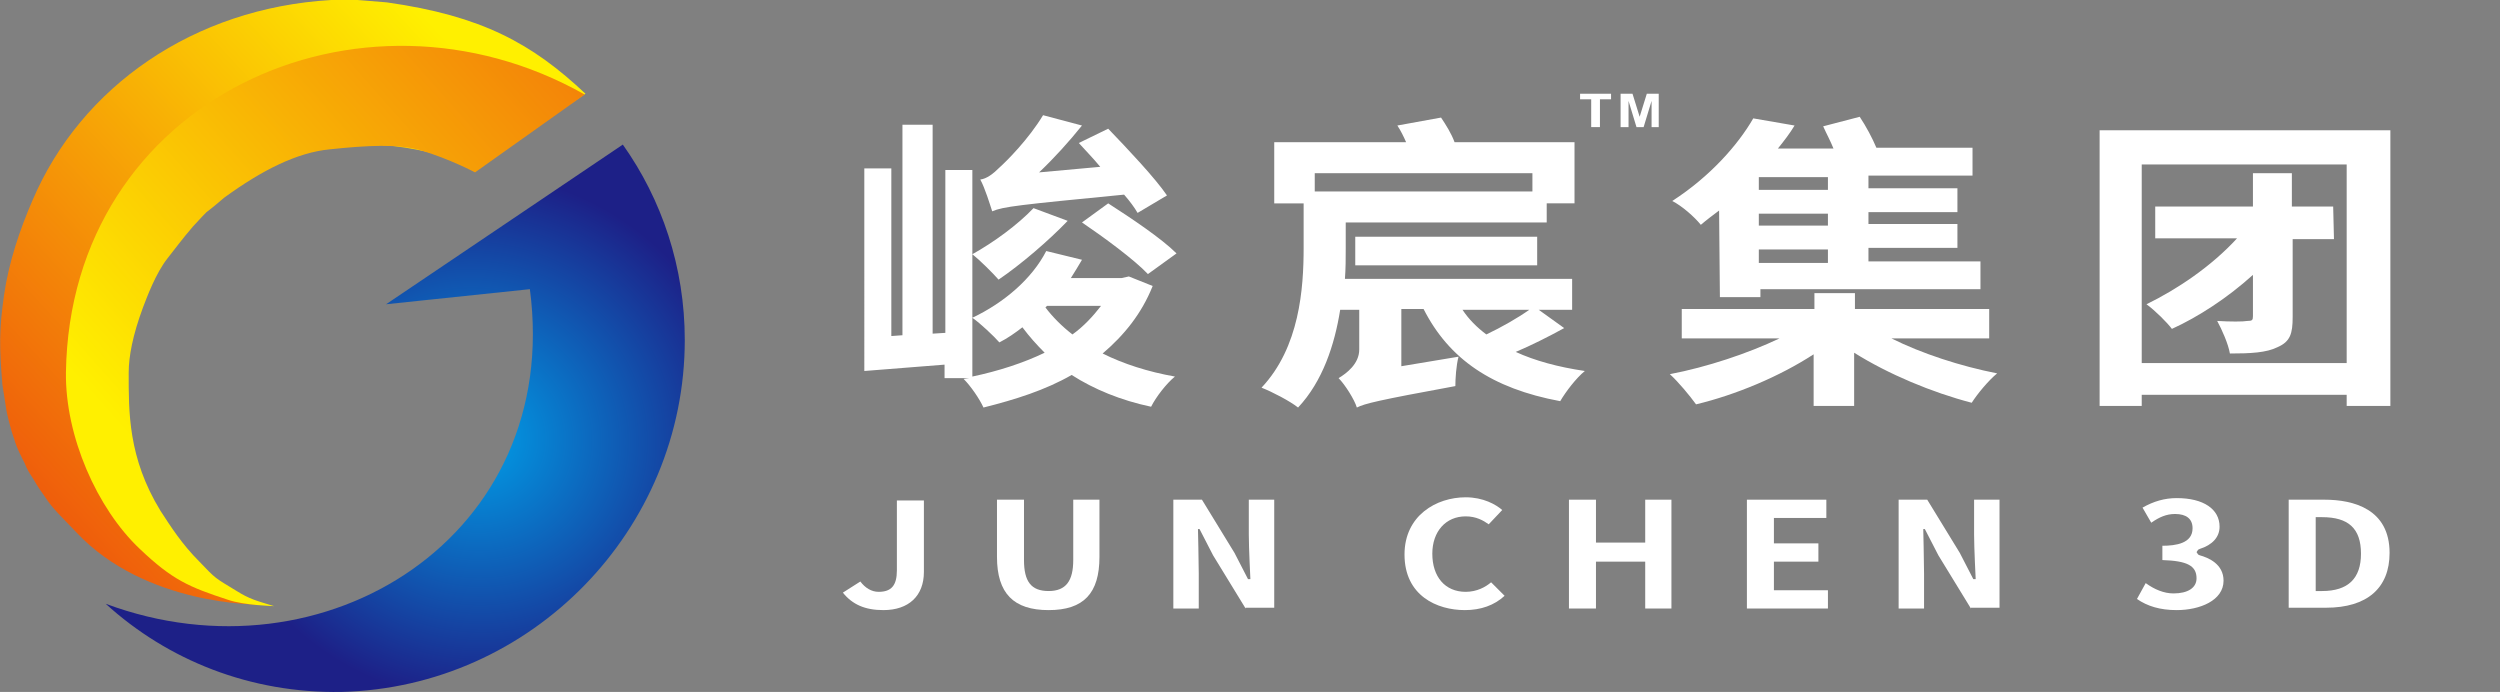 <?xml version="1.0" encoding="utf-8"?>
<!-- Generator: Adobe Illustrator 23.0.0, SVG Export Plug-In . SVG Version: 6.00 Build 0)  -->
<svg version="1.1" id="_x37C_" xmlns="http://www.w3.org/2000/svg" xmlns:xlink="http://www.w3.org/1999/xlink" x="0px" y="0px"
	 viewBox="0 0 314.7 87.1" style="enable-background:new 0 0 314.7 87.1;" xml:space="preserve">
<rect x="0" y="0" width="314.7" height="87.1" fill="#808080" stroke="none"/>
<style type="text/css">
	.st0{fill:#FFFFFF;}
	.st1{fill-rule:evenodd;clip-rule:evenodd;fill:url(#SVGID_1_);}
	.st2{fill-rule:evenodd;clip-rule:evenodd;fill:url(#SVGID_2_);}
	.st3{fill-rule:evenodd;clip-rule:evenodd;fill:url(#SVGID_3_);}
</style>
<g>
	<g>
		<g>
			<path class="st0" d="M111.2,76.8c-2.3,0-3.9-0.7-5.1-2.2l2.2-1.4c0.6,0.8,1.4,1.3,2.3,1.3c1.6,0,2.3-0.8,2.3-2.7v-8.8h3.4V72
				C116.3,75,114.4,76.8,111.2,76.8z"/>
			<path class="st0" d="M132,76.8c-4.4,0-6.5-2.1-6.5-6.7v-7.2h3.4v7.6c0,2.7,0.9,3.9,3.1,3.9s3.1-1.3,3.1-3.9v-7.6h3.3v7.2
				C138.4,74.7,136.4,76.8,132,76.8z"/>
			<path class="st0" d="M156.8,76.6l-4.1-6.7l-1.7-3.3h-0.2c0,0,0.1,4.3,0.1,5.6v4.4h-3.2V62.9h3.6l4.1,6.7l1.7,3.3h0.3
				c0,0-0.2-3.9-0.2-5.6v-4.4h3.2v13.6H156.8z"/>
			<path class="st0" d="M248.1,76.6l-4.1-6.7l-1.7-3.3h-0.2c0,0,0.1,4.3,0.1,5.6v4.4H239V62.9h3.6l4.1,6.7l1.7,3.3h0.3
				c0,0-0.2-3.9-0.2-5.6v-4.4h3.2v13.6H248.1z"/>
			<path class="st0" d="M184.4,76.8c-3.5,0-7.6-1.8-7.6-7c0-4.9,4-7.2,7.7-7.2c2.2,0,3.8,0.9,4.6,1.6l-1.7,1.8c-0.7-0.5-1.6-1-2.9-1
				c-2.5,0-4.2,1.9-4.2,4.7c0,2.9,1.6,4.8,4.2,4.8c1.4,0,2.5-0.6,3.2-1.2l1.7,1.7C188.1,76.2,186.4,76.8,184.4,76.8z"/>
			<polygon class="st0" points="207.1,76.6 207.1,70.7 200.9,70.7 200.9,76.6 197.5,76.6 197.5,62.9 200.9,62.9 200.9,68.3 
				207.1,68.3 207.1,62.9 210.4,62.9 210.4,76.6 			"/>
			<polygon class="st0" points="219.9,76.6 219.9,62.9 229.9,62.9 229.9,65.2 223.3,65.2 223.3,68.4 228.9,68.4 228.9,70.7 
				223.3,70.7 223.3,74.3 230.1,74.3 230.1,76.6 			"/>
			<path class="st0" d="M274,76.8c-2.1,0-3.7-0.5-5-1.4l1.1-2c1.1,0.8,2.3,1.3,3.5,1.3c1.8,0,2.9-0.7,2.9-1.9c0-1.6-1.2-2.2-4.3-2.3
				v-1.8c1.7,0,3.8-0.3,3.8-2.2c0-1.2-0.8-1.8-2.2-1.8c-1.1,0-2,0.4-3,1.1l-1.1-1.9c1.4-0.8,2.8-1.2,4.3-1.2c3.4,0,5.4,1.4,5.4,3.6
				c0,1.3-0.9,2.3-2.5,2.8l-0.2,0.1l-0.2,0.3l0.2,0.3l0.2,0.1c1.1,0.3,3,1.1,3,3.2C279.9,75.6,276.9,76.8,274,76.8z"/>
			<path class="st0" d="M288.1,76.6V62.9h4.5c3.7,0,8.2,1.2,8.2,6.7c0,4.4-2.8,6.9-8,6.9H288.1z M291.5,74.4h0.8
				c3.3,0,4.9-1.6,4.9-4.7c0-3.2-1.6-4.6-4.9-4.6h-0.8V74.4z"/>
		</g>
		<g>
			<path class="st0" d="M145.1,36c-1.4,3.5-3.6,6.2-6.3,8.5c2.6,1.3,5.7,2.3,9.1,2.9c-1.1,0.9-2.4,2.6-3,3.8c-3.8-0.8-7.2-2.2-10-4
				c-3.3,1.9-7.1,3.1-11.1,4.1c-0.5-1.1-1.6-2.7-2.5-3.6l0.7-0.1h-3.1v-1.7l-10.1,0.8V21.2h3.4v21.1l1.4-0.1V15.7h3.8V42l1.6-0.1
				V21.4h3.4v26c3.3-0.7,6.4-1.7,9.1-3c-1-1-1.9-2-2.8-3.2c-0.9,0.7-1.9,1.4-2.9,1.9c-0.7-0.8-2.4-2.4-3.4-3.1
				c4-1.9,7.5-4.9,9.3-8.4l4.5,1.1c-0.4,0.7-0.9,1.5-1.4,2.3h6.4l0.9-0.2L145.1,36z M134.4,27.8c-2.4,2.5-5.9,5.5-8.7,7.4
				c-0.7-0.8-2.3-2.4-3.3-3.2c2.7-1.5,5.7-3.7,7.7-5.8L134.4,27.8z M143.2,26.8c-0.4-0.7-1-1.5-1.7-2.3c-13.3,1.3-15.2,1.5-16.6,2.1
				c-0.3-0.9-0.9-2.9-1.5-4c0.8-0.1,1.6-0.7,2.4-1.5c0.9-0.8,3.7-3.6,5.5-6.6l4.9,1.3c-1.6,2-3.5,4.1-5.4,5.9l7.7-0.7
				c-0.9-1.1-1.9-2.1-2.7-3l3.7-1.8c2.5,2.6,5.9,6.2,7.4,8.4L143.2,26.8z M131.6,38.7c0.9,1.2,2.1,2.4,3.4,3.4
				c1.4-1,2.6-2.3,3.6-3.6h-6.8L131.6,38.7z M139.5,25.6c2.8,1.8,6.7,4.4,8.6,6.3l-3.6,2.6c-1.7-1.8-5.5-4.6-8.3-6.5L139.5,25.6z"/>
			<path class="st0" d="M196.9,41.3c-2,1.1-4.2,2.2-6.1,3c2.4,1.1,5.3,1.9,8.7,2.4c-1.1,0.9-2.4,2.6-3.1,3.8
				c-8.6-1.6-14-5.3-17.2-11.6h-2.8v7.2l7.2-1.2c-0.3,1.1-0.4,2.8-0.4,3.7c-9.8,1.8-11.4,2.2-12.4,2.7c-0.3-1-1.5-2.9-2.3-3.7
				c1-0.6,2.6-1.8,2.6-3.6v-5h-2.4c-0.7,4.4-2.2,9-5.3,12.3c-1-0.8-3.3-2-4.6-2.5c4.8-5.1,5.3-12.5,5.3-17.6v-5.6h-3.7v-7.7H177
				c-0.3-0.7-0.7-1.5-1.1-2.1l5.5-1c0.6,0.9,1.3,2,1.7,3.1h15.1v7.7h-3.5V28h-25.3v3.3c0,1.2,0,2.5-0.1,3.8h28.6V39h-4.2L196.9,41.3
				z M165.5,21.8v2.3h27.4v-2.3H165.5z M170.6,33.4v-3.6h22.9v3.6H170.6z M184.1,39c0.8,1.2,1.8,2.2,3,3.1c1.9-0.9,4-2.1,5.4-3.1
				H184.1z"/>
			<path class="st0" d="M238.1,42.6c3.8,1.9,8.7,3.5,13.3,4.4c-1.1,0.9-2.5,2.6-3.2,3.7c-5-1.3-10.5-3.6-14.8-6.3v6.7h-5.1v-6.5
				c-4.3,2.8-9.8,5.1-14.8,6.3c-0.8-1.1-2.2-2.8-3.3-3.8c4.7-0.9,9.8-2.6,13.8-4.5h-12.3v-3.7h16.7v-2h5.1v2h16.9v3.7H238.1z
				 M216.4,26.5c-0.8,0.6-1.6,1.2-2.3,1.8c-0.8-1-2.4-2.4-3.6-3c4.8-3.1,8.3-7.1,10.2-10.4l5.2,0.9c-0.6,1-1.3,1.9-2.1,2.9h7
				c-0.4-1-0.9-1.9-1.3-2.8l4.6-1.2c0.8,1.2,1.6,2.7,2.1,3.9h12.1v3.5h-13.1v1.6h11.2v3h-11.2v1.5h11.2v3h-11.2v1.7h14.1v3.5h-27.7
				v1h-5.1L216.4,26.5L216.4,26.5z M230.1,22.3h-8.7v1.6h8.7V22.3z M230.1,26.9h-8.7v1.5h8.7V26.9z M230.1,31.4h-8.7v1.7h8.7V31.4z"
				/>
			<path class="st0" d="M300.9,16.4v34.7h-5.5v-1.4h-25.8v1.4h-5.3V16.4H300.9z M295.4,45.7v-25h-25.8v25H295.4z M293.8,30.1h-5.2
				v9.8c0,2.1-0.3,3.1-1.9,3.8c-1.4,0.7-3.4,0.8-6,0.8c-0.2-1.2-1-3-1.6-4.1c1.6,0.1,3.3,0.1,3.8,0c0.6,0,0.7-0.1,0.7-0.6v-5.2
				c-3.2,2.9-6.9,5.3-10.2,6.8c-0.6-0.8-2.1-2.3-3.2-3.1c3.9-1.9,8.2-4.8,11.4-8.3h-10.3V26h12.3v-4.2h4.9V26h5.2L293.8,30.1
				L293.8,30.1z"/>
		</g>
		<g>
			<path class="st0" d="M200.3,16v-3.5h-1.4v-0.7h3.9v0.7h-1.4V16H200.3z"/>
			<path class="st0" d="M204,16v-4.2h1.5l0.9,2.9l0.9-2.9h1.5V16h-0.9v-3.3l-1,3.3h-0.9l-1-3.3V16C204.9,16,204,16,204,16z"/>
		</g>
	</g>
	<g>
		
			<linearGradient id="SVGID_1_" gradientUnits="userSpaceOnUse" x1="-31.616" y1="-6.374" x2="60.428" y2="78.129" gradientTransform="matrix(1 0 0 -1 0 87.701)">
			<stop  offset="0" style="stop-color:#E50012"/>
			<stop  offset="1" style="stop-color:#FFF000"/>
		</linearGradient>
		<path class="st1" d="M59.8,21l13.9-9.2C67,5.5,60.7,2,48.7,0.3L45,0h-3.3C24.4,1,10.2,10.9,4.1,25.2c-1.6,3.7-3,7.8-3.6,12
			c-0.6,4.3-0.6,6.3-0.2,11.2l0.5,3.2c0,0.1,0.5,2.4,1,3.7c0.3,1.1,0.9,2.2,1.3,3c0.3,0.8,0.7,1.4,1.1,2c0.5,0.9,1,1.6,1.5,2.3
			c0.9,1.4,2,2.4,3.9,4.4c8.7,9.3,23,9.1,23,9.1c-31.7-15.4-14-47.2-14-47.2c8.4-8.1,18.5-10.8,26.7-10.8C53.6,18.2,59.8,21,59.8,21
			z"/>
		
			<linearGradient id="SVGID_2_" gradientUnits="userSpaceOnUse" x1="136.333" y1="137.386" x2="17.181" y2="31.615" gradientTransform="matrix(1 0 0 -1 0 87.701)">
			<stop  offset="0" style="stop-color:#E50012"/>
			<stop  offset="1" style="stop-color:#FFF000"/>
		</linearGradient>
		<path class="st2" d="M34.5,76.3c-2.3-0.7-3.1-0.9-4.7-1.9c-2.8-1.7-2.6-1.5-4.7-3.7c-2.2-2.2-3.6-4.4-4.9-6.4
			c-4.1-6.7-4-12.5-4-17.4c0-2,0.5-4.7,1.8-8.2c0.5-1.3,1.6-4.3,3.1-6.2c0.8-1,1.9-2.5,3.2-4c0.9-1,1.7-1.8,1.7-1.8
			c0.8-0.6,1.5-1.2,2.2-1.8c4.8-3.5,9.2-5.7,13.3-6.1c4.7-0.5,8.6-0.7,11.4,0.1c3.7,1.1,6.9,2.8,6.9,2.8l13.8-9.8
			C45.3-4.1,8.8,12.5,8.3,46.9c-0.1,8,3.9,17.1,9.3,22.2c4.1,3.9,6.2,4.8,11.1,6.4C30.7,76.2,34.5,76.3,34.5,76.3z"/>
		
			<radialGradient id="SVGID_3_" cx="217.814" cy="38.414" r="34.23" gradientTransform="matrix(0.9 0.436 0.421 -0.868 -152.344 -6.596)" gradientUnits="userSpaceOnUse">
			<stop  offset="0" style="stop-color:#009FE8"/>
			<stop  offset="1" style="stop-color:#1D2087"/>
		</radialGradient>
		<path class="st3" d="M43,87.1c23.9-0.6,43.2-20.4,43.2-44.3c0-9.2-2.9-17.7-7.8-24.6L48.6,38.3l18.1-1.9
			C70.8,67.4,40.9,86.3,13.3,76C21.1,83.1,31.5,87.3,43,87.1z"/>
	</g>
</g>
</svg>
